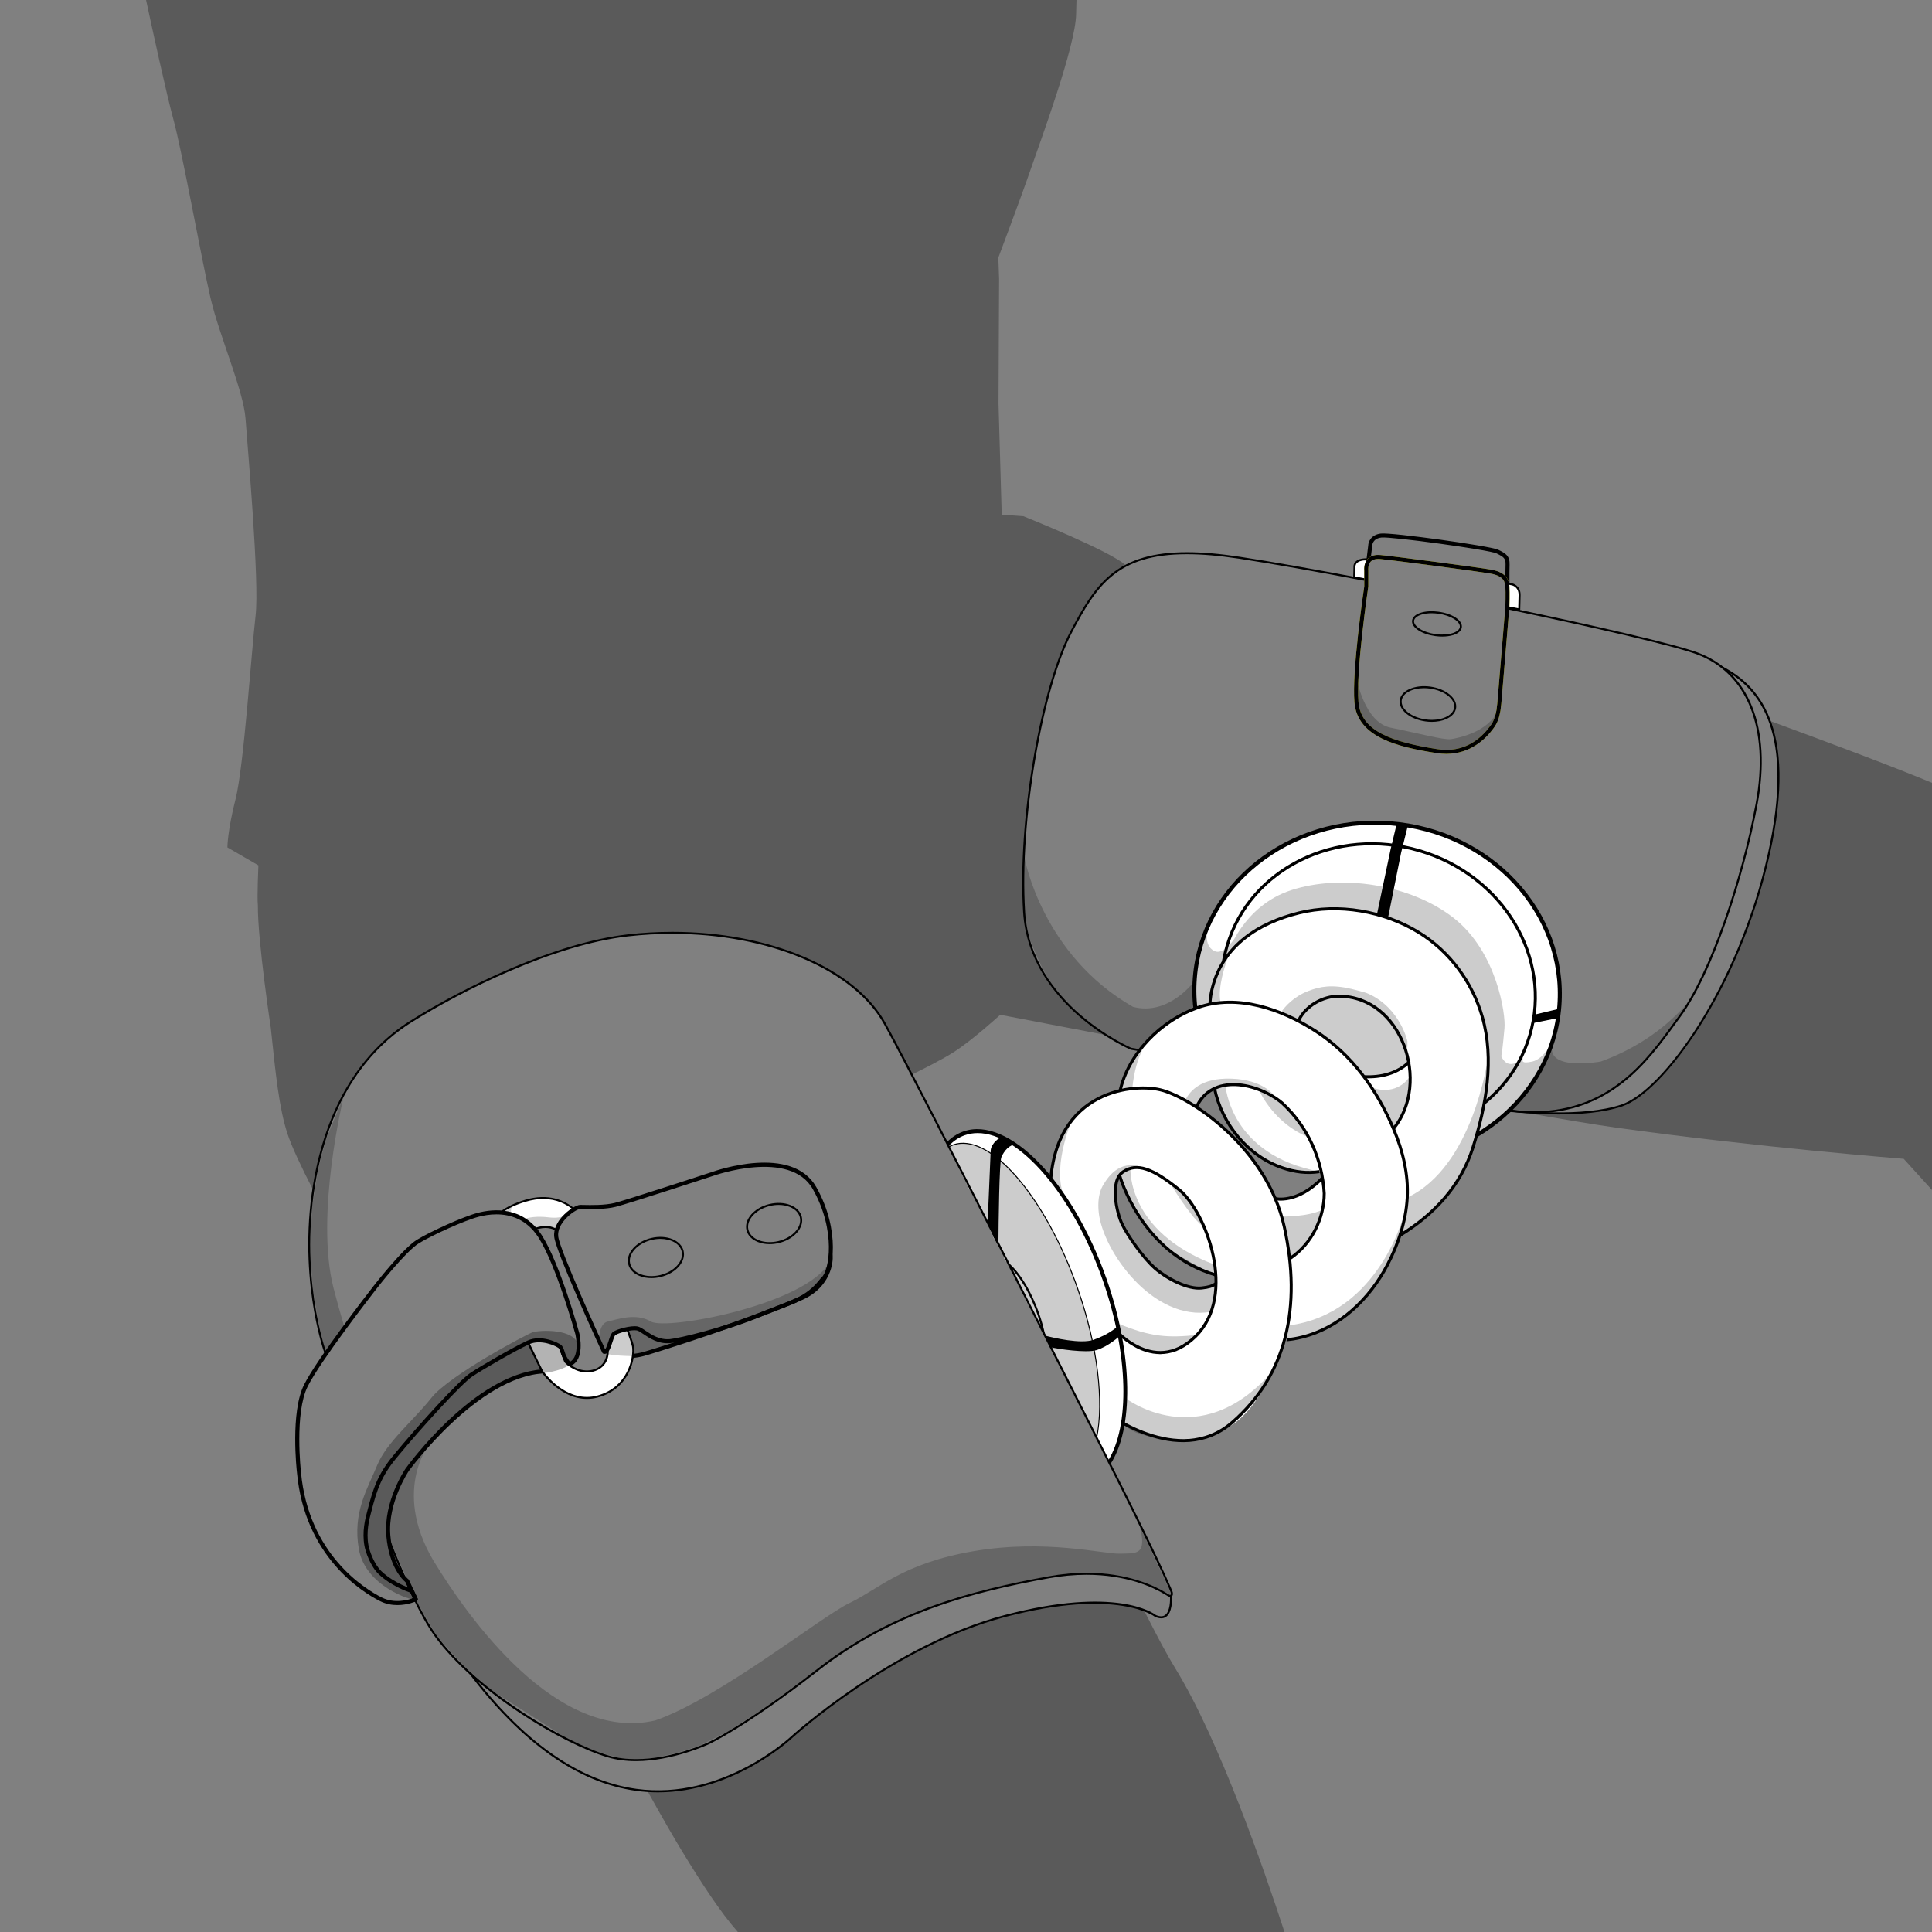 <?xml version="1.0" encoding="utf-8"?>
<!-- Generator: Adobe Illustrator 27.1.1, SVG Export Plug-In . SVG Version: 6.00 Build 0)  -->
<svg version="1.1" xmlns="http://www.w3.org/2000/svg" xmlns:xlink="http://www.w3.org/1999/xlink" x="0px" y="0px"
	 viewBox="0 0 960 960" style="enable-background:new 0 0 960 960;" xml:space="preserve">
<rect x="0" y="0" width="960" height="960" fill="#808080" stroke="none"/>
<style type="text/css">
	.st0{display:none;}
	.st1{display:inline;}
	.st2{fill:#2DE700;}
	.st3{fill:#4050DD;}
	.st4{fill:#5E5E5E;}
	.st5{fill:#00E7DE;}
	.st6{opacity:0.3;}
	.st7{opacity:0.2;}
	.st8{fill-opacity:0.05;}
	.st9{fill:#FFFFFF;}
	.st10{fill:#FFFF3B;}
	.st11{fill-opacity:0.2;}
	.st12{fill:#FFFFFF;stroke:#000000;stroke-width:2;stroke-linejoin:round;stroke-miterlimit:10;}
	.st13{fill:none;stroke:#000000;stroke-width:1.5;stroke-linejoin:round;stroke-miterlimit:10;}
	.st14{display:none;fill-opacity:0.05;}
	.st15{fill:none;stroke:#000000;stroke-width:0;stroke-linecap:round;stroke-linejoin:round;}
	.st16{fill:none;stroke:#000000;stroke-width:1.5;stroke-miterlimit:10;}
	.st17{fill-opacity:0.3;}
</style>
<g id="塗り" class="st0">
	<g id="内張り_00000096748621063316236970000009714394107715212441_" class="st1">
		<path class="st2" d="M753.888,552.195c0,0,32.187,3.798,51.96-2.893c19.773-6.691,57.811-56.259,73.15-125.265
			c15.339-69.006-9.959-87.976-31.278-95.882c-21.32-7.906-244.06-50.357-246.511-49.825c-2.451,0.533-42.24-7.93-57.777,23.017
			s-33.347,76.785-30.695,150.308C515.389,525.179,753.888,552.195,753.888,552.195z"/>
		<path class="st2" d="M574.126,802.947c0,0-18.19-14.779-74.653,0C443.011,817.726,393.368,863.2,393.368,863.2
			s-33.726,32.211-77.305,26.147c-43.579-6.063-76.346-47.077-95.495-76.547c0,0-50.021-100.647-53.053-143.734
			c-3.032-43.087-6.442-89.698,14.779-120.013s68.211-62.905,125.053-73.895s113.684,15.537,128.463,32.968l145.955,283.283
			C581.766,791.409,583.516,807.032,574.126,802.947z"/>
	</g>
	<g id="外張り" class="st1">
		<path class="st3" d="M761.869,552.695c-4.726,0-9.701-0.402-14.786-1.194c-50.053-7.8-78.643-12.055-78.925-12.098
			l-106.175-18.289l-0.054-0.022c-0.503-0.215-50.241-22.012-53.055-67.951c-2.771-45.257,8.213-110.395,23.504-139.396
			c12.752-24.185,22.977-38.868,57.376-38.868c7.617,0,16.124,0.729,26.005,2.229c57.575,8.739,203.223,38.614,227.466,47.52
			c25.545,9.385,36.619,37.36,29.623,74.835c-6.66,35.686-21.933,83.407-38.235,105.57c-0.812,1.106-1.642,2.246-2.49,3.412
			C818.542,527.118,799.94,552.695,761.869,552.695z"/>
		<path class="st3" d="M315.984,874.599c-4.964,0-9.575-0.613-13.704-1.824c-22.499-6.595-66.065-32.634-85.907-60.061
			c-11.586-16.016-25.938-53.601-35.938-82.31c-8.634-24.79-18.224-55.439-19.007-59.188l-0.069,0.024
			c-0.137-0.384-13.583-38.953-4.567-86.66c6.619-35.024,22.945-61.608,47.215-76.878c27.364-17.218,72.024-38.781,107.83-42.895
			c7.365-0.846,14.851-1.274,22.247-1.274c48.193,0,90.62,18.127,105.573,45.107c17.237,31.102,113.481,222.05,114.451,223.976
			c0.209,0.415,20.969,41.672,27.141,56.206c0.327,0.769,0.613,1.465,0.854,2.077c0.047,0.116,0.09,0.235,0.129,0.354
			c0.005,0.015,0.335,1.29-0.315,1.585c-0.151,0.067-0.328,0.104-0.514,0.104c-0.301,0-0.606-0.089-0.883-0.257l-1.408-0.861
			c-6.079-3.67-19.259-9.825-39.224-9.825c-6.063,0-12.364,0.584-18.728,1.735c-37.806,6.841-77.9,17.165-114.98,46.133
			c-36.01,28.134-54.114,36.362-54.293,36.441C351.723,866.388,334.125,874.599,315.984,874.599z"/>
	</g>
	<g id="ベルト" class="st1">
		<g id="ベルト右">
			<path id="ベルト塗_00000070838920209325602200000010485744941410395539_" class="st4" d="M148.568,731.705
				c0,0-3.411-29.558,3.411-43.2c6.375-12.75,31.328-44.897,34.566-49.049c0.053-0.067,14.318-18.404,21.139-22.572
				c6.821-4.168,22.737-11.368,29.937-13.263c7.2-1.895,21.6-3.411,30.695,10.611c9.095,14.021,18.568,48.505,18.568,48.505
				s2.952,12.567-3.869,15.093c0,0-2.361-2.458-3.125-5.028c-0.509-1.712-1.115-3.276-1.721-3.736
				c-1.516-1.15-9.347-4.884-15.663-2.007c-6.316,2.877-22.989,12.477-28.295,16.014c-5.305,3.537-25.299,25.338-38.084,40.863
				c-7.074,8.589-9.687,15.268-12.695,27.347c-0.45,1.807-2.772,9.041-1.326,16.8c0.509,2.731,2.846,9.659,6.758,13.389
				c6.543,6.24,15.789,9.096,15.789,9.096l1.933,4.096c0,0-9.006,4.224-17.343,0C180.905,790.442,152.358,772.758,148.568,731.705z"
				/>
			<path id="ベルト塗" class="st4" d="M300.147,671.705c0,0-22.737-49.263-23.747-57.095
				c-1.011-7.832,9.347-14.905,11.874-14.905s11.368,0.505,17.432-1.01c6.063-1.516,48.505-15.411,48.505-15.411
				s38.653-13.895,50.526,7.074c11.874,20.968,8.337,41.432,4.295,44.968c-1.181,1.033-3.992,6.101-12.133,10.245
				c-4.481,2.281-12.516,4.935-18.058,7.264c-18.858,7.924-41.29,13.15-45.851,13.565c-8.337,0.758-13.389-5.811-16.421-6.316
				c-3.032-0.505-9.6,1.263-11.368,2.526C303.432,663.874,302.674,672.211,300.147,671.705z"/>
			<path class="st4" d="M300.147,671.705c0,0,9.299,4.014,19.705,1.074c6.175-1.745,51.204-15.826,78.446-27.819
				c13.795-6.073,14.858-18.337,14.395-21.065c0,0-4.168-40.358-22.168-40.547c0,0-10.989-2.463-20.842,0
				c-9.853,2.463-61.579,19.066-61.579,19.066s-15.445,2.832-18.758,1.018c-3.312-1.814-11.189,8.107-10.889,13.453
				C278.759,622.229,300.147,671.705,300.147,671.705z"/>
			<path class="st4" d="M202.325,785.527c0,0-7.916-5.696-9.363-22.496c-1.447-16.799,9.363-32.715,9.363-32.715
				s35.169-48.689,69.527-48.976s-6.568-70.285-11.368-71.665c-4.8-1.38-14.4-6.451-29.305,0c-14.905,6.451-28.8,17.062-33.6,23.883
				c-4.8,6.821-45.979,55.294-46.232,65.921c-0.253,10.627-3.032,53.827,19.705,77.069s35.533,18.119,35.533,18.119L202.325,785.527
				z"/>
		</g>
		<g id="ベルト左">
			<path class="st4" d="M679.905,278.941l0.959-7.783c0,0,0-4.421,5.432-5.053c5.432-0.632,54.063,6.189,57.726,7.958
				c3.663,1.768,5.221,2.779,5.074,6.568c-0.147,3.789-0.01,13.262-0.01,13.262l-70.18-9.725L679.905,278.941z"/>
			<path class="st4" d="M678.905,291.368v-7.958c0,0-0.947-7.389,7.01-6.632c7.958,0.758,48.884,6.198,54.947,7.267
				c6.063,1.069,7.958,3.911,8.147,7.322c0.19,3.411,0,9.979,0,9.979l-4.026,48.367c0,0-0.185,1.71-0.401,3.253
				c-0.115,0.816-0.716,3.232-0.829,3.593c-0.094,0.3-0.624,1.775-1.185,2.805c-0.53,0.973-1.179,1.816-1.512,2.265
				c-4.336,5.838-13.001,13.81-27.074,11.59c-21.625-3.411-38.598-8.526-39.964-24.253
				C672.653,333.242,678.905,291.368,678.905,291.368z"/>
		</g>
	</g>
	<g id="留めボタン_00000016070331107980614930000006615807961593009085_" class="st1">
		
			<ellipse transform="matrix(0.137 -0.991 0.991 0.137 265.92 1004.812)" class="st5" cx="709.529" cy="349.819" rx="8.232" ry="13.642"/>
		
			<ellipse transform="matrix(0.137 -0.991 0.991 0.137 309.228 974.89)" class="st5" cx="714.014" cy="310.008" rx="5.612" ry="11.973"/>
		
			<ellipse transform="matrix(0.973 -0.231 0.231 0.973 -130.114 105.38)" class="st5" cx="384.66" cy="607.965" rx="13.642" ry="9.474"/>
		
			<ellipse transform="matrix(0.973 -0.231 0.231 0.973 -135.607 92.258)" class="st5" cx="325.916" cy="624.842" rx="13.642" ry="9.474"/>
	</g>
</g>
<g id="ベース">
	<g id="シルエット">
		<g class="st6">
			<path d="M508.875,453.141c-2.771-45.257,8.213-110.395,23.504-139.396c7.884-14.953,14.809-26.267,27.072-32.731
				c-6.762-6.852-50.923-24.5-50.923-24.5s-0.107-0.101-0.33-0.024l-10.452-0.764l-1.593-55.245l0.29-61.856L496.069,128
				c0,0,11.305-30,16.118-44C517,70,534.435,23,534.717,7c0.04-2.241,0.099-4.6,0.173-7L72.584,0.001
				c3.056,14.213,10.058,46.385,13.516,59.065C90.601,75.566,100.175,129,104.587,148C109,167,121,194.018,122,208.009
				s7,80.791,5,97.891s-5.858,75.1-9.929,91.1C113,413,113,421.077,113,421.077l15.405,8.922c0,0-0.719,15.654-0.26,19.996
				c-0.147,17.271,6.416,60.79,6.416,60.79c0,0.001,0,0.002,0,0.003c2.439,23.213,4.112,39.833,8.276,52.523
				c2.124,6.474,6.789,16.377,12.817,28.117c0.335-2.261,0.703-4.539,1.139-6.847c6.619-35.024,22.945-61.608,47.215-76.878
				c27.364-17.218,72.024-38.781,107.83-42.895c7.365-0.846,14.851-1.274,22.247-1.274c48.193,0,90.62,18.127,105.573,45.107
				c2.721,4.91,7.413,13.807,13.387,25.312c5.642-2.732,15.121-7.476,20.968-11.245C483.643,516.5,497,504.238,497,504.238
				s21.24,4.092,52.706,10.083C534.645,504.661,510.798,484.543,508.875,453.141z"/>
			<path d="M879.218,358.127c5.368,14.328,6.621,35.133-0.22,65.911c-15.339,69.006-53.377,118.573-73.15,125.265
				c-15.228,5.153-37.805,4.085-47.386,3.322c-1.053-0.041-2.118-0.107-3.189-0.185c20.813,3.655,37.685,6.471,47.727,7.871
				c70,9.763,142.948,15.503,142.948,15.503l14.057,15.5l0.99-201.922C938.651,380.085,906.864,368.328,879.218,358.127z"/>
			<path d="M499.474,802.947C443.01,817.726,393.368,863.2,393.368,863.2s-30.86,29.441-71.676,26.703
				c6.901,12.36,12.903,22.889,17.308,30.097c9.83,16.086,18.659,29.776,27.631,40l271.617,0.002
				C628.423,929.832,605.837,864.391,584,829c-3.928-6.367-9.283-16.388-15.602-28.947
				C559.35,796.66,538.612,792.703,499.474,802.947z"/>
		</g>
	</g>
	<g id="左パーツ_00000183958649311725933590000016499388753019939216_">
		<g id="内張り_00000045607443524114253430000004908474588229747103_">
			<path d="M853.989,330.236c0.5,0.51,0.954,1.043,1.394,1.59c0.042,0.029,0.088,0.051,0.129,0.081
				c0.305,0.219,0.61,0.447,0.907,0.684c18.212,9.827,35.355,31.664,22.091,91.338c-14.93,67.167-52.476,118.014-72.821,124.899
				c-19.438,6.576-51.42,2.907-51.741,2.871c-0.001-0.001-0.002-0.001-0.002-0.001c-0.09-0.01-1.533-0.176-4.108-0.503
				c-0.276,0.308-0.557,0.61-0.846,0.9c3.013,0.386,4.719,0.583,4.839,0.596c0.171,0.021,9.212,1.059,20.605,1.059
				c10.201,0,22.289-0.833,31.573-3.975c20.568-6.961,58.472-58.122,73.478-125.63C893.603,360.641,873.522,339.467,853.989,330.236
				z"/>
		</g>
		<g id="外張り_00000096765810498235300490000005962488953324978611_">
			<path d="M843.397,324.156c-11.537-4.238-50.533-13.219-94.455-22.413c0.049,0.343,0.093,0.69,0.138,1.034
				c43.57,9.115,82.284,18.025,93.971,22.318c24.758,9.095,36.379,36.379,29.305,74.274c-7.074,37.895-22.737,84.415-38.147,105.366
				c-13.825,18.794-32.159,47.461-72.341,47.461c-4.609,0-9.499-0.376-14.71-1.188c-50.634-7.891-78.929-12.097-78.929-12.097
				l-106.105-18.278c0,0-49.925-21.358-52.752-67.521c-2.827-46.163,8.794-111.342,23.447-139.131
				c12.077-22.905,22.098-38.601,56.933-38.602c7.429,0,15.983,0.713,25.931,2.223c15.743,2.39,38.411,6.423,63.46,11.194
				c0.003-0.337,0.032-0.672,0.088-1c-24.905-4.747-47.508-8.771-63.398-11.182c-9.906-1.504-18.436-2.235-26.077-2.235v1l-0.001-1
				c-16.477,0.001-28.434,3.475-37.633,10.936c-8.591,6.968-14.225,16.894-20.187,28.2c-7.133,13.529-13.832,36.481-18.379,62.973
				c-4.694,27.351-6.534,54.585-5.181,76.686c1.482,24.193,15.925,41.504,27.78,51.767c12.804,11.084,25.451,16.559,25.577,16.613
				l0.108,0.046l0.116,0.02l106.105,18.278c0.306,0.046,28.894,4.3,78.945,12.1c5.111,0.797,10.112,1.2,14.864,1.2
				c38.326,0,57.013-25.697,70.658-44.46c0.847-1.165,1.675-2.304,2.488-3.409c16.346-22.223,31.653-70.033,38.325-105.775
				C880.385,361.817,869.191,333.631,843.397,324.156z"/>
		</g>
		<g id="影" class="st7">
			<path d="M594.781,480.08c0.023-0.215,0.044-0.407,0.062-0.577C594.824,479.681,594.803,479.872,594.781,480.08z"/>
			<path d="M594.755,480.319c0.009-0.082,0.018-0.161,0.026-0.239C594.772,480.158,594.764,480.235,594.755,480.319z"/>
			<path d="M594.953,478.492C594.966,478.373,594.966,478.373,594.953,478.492L594.953,478.492z"/>
			<path d="M594.843,479.503c0.031-0.29,0.058-0.533,0.078-0.718C594.902,478.957,594.876,479.201,594.843,479.503z"/>
			<path d="M835.982,501.919c1.377-1.936,2.184-3.108,2.184-3.108c-12.647,14.255-27.682,23.172-42.711,28.646
				c-0.638,0.116-27.281,4.899-24.072-8.322c0.703-2.898,1.196-4.87,1.538-6.186c-1.92,3.207-10.028,13.922-31.678,11.66
				c-25.389-2.653-118.232-20.084-118.232-20.084s-31.016,1.248-28.961-17.707c0,0-12.83,18.27-31.069,13.474
				c-45.197-25.807-53.792-73.636-53.792-73.636c-2.099,27.128,2.367,39.601,2.367,39.601c9.809,25.963,16.831,29.715,23.668,36.52
				c0.633,0.63,1.389,1.298,2.239,1.992c-0.067,0.207-0.095,0.325-0.095,0.325s20.479,17.269,29.234,16.308l5.973,1.029l47.877,8.81
				l79.579,13.074l4.634,0.676c13.191,2.249,30.052,4.919,43.068,6.285l9.424,1.375c0,0,22.986,0.933,33.821-5.779
				c1.275-0.79,2.508-1.566,3.699-2.325l1.985-0.517c0,0,12.583-6.755,17.85-13.609c0.001-0.001,0.001-0.002,0.002-0.003
				c1.969-1.777,4.032-3.838,4.98-5.43c2.084-3.502,11.368-14.589,11.368-14.589l8.053-11.558
				C838.916,498.842,837.859,500.028,835.982,501.919z"/>
			<path d="M594.921,478.785c0.015-0.139,0.025-0.23,0.032-0.293C594.946,478.557,594.934,478.662,594.921,478.785z"/>
			<path d="M594.481,482.843c0.077-0.71,0.155-1.427,0.225-2.073C594.644,481.338,594.569,482.026,594.481,482.843z"/>
			<path d="M594.706,480.769c0.017-0.158,0.034-0.31,0.049-0.45C594.739,480.465,594.723,480.614,594.706,480.769z"/>
			<path d="M594.118,486.189c0.031-0.287,0.063-0.579,0.092-0.847C594.174,485.67,594.143,485.956,594.118,486.189z"/>
			<path d="M594.05,486.819c0,0,0.026-0.242,0.068-0.63C594.095,486.403,594.074,486.595,594.05,486.819z"/>
			<path d="M594.21,485.342c0.043-0.398,0.092-0.851,0.145-1.335C594.309,484.426,594.261,484.867,594.21,485.342z"/>
			<path d="M594.355,484.007c0.045-0.416,0.087-0.801,0.126-1.164C594.438,483.239,594.396,483.63,594.355,484.007z"/>
		</g>
		<g id="ベルト_00000171679596321587871120000000778750941623511706_">
			<g id="ベルト_00000051367845115814123220000016392272072303896467_">
				<path d="M744.456,273.163c-3.934-1.899-52.938-8.679-58.276-8.051c-4.938,0.574-6.284,4.123-6.315,5.979l-0.948,7.693
					l-0.993,5.195c-0.051,0.269,0.01,0.548,0.17,0.771c0.159,0.223,0.403,0.37,0.675,0.407l0.641,0.089
					c-0.381-0.998-0.411-1.896-0.198-2.676v-0.298c-0.026-0.688,0.118-1.331,0.431-1.926c0.202-0.62,0.546-1.156,1.034-1.609
					c0.096-0.074,0.193-0.149,0.289-0.223l0.891-7.235c0.005-0.035,0.007-0.079,0.008-0.114c0.006-0.363,0.182-3.56,4.547-4.067
					c4.943-0.575,53.553,6.115,57.177,7.865c3.701,1.787,4.628,2.573,4.509,5.629c-0.074,1.903-0.078,5.164-0.062,7.988
					c0.428,0.429,0.75,0.921,0.936,1.492c0.313,0.596,0.457,1.238,0.431,1.926c0,0.635-0.054,1.293-0.242,1.898
					c-0.006,0.022-0.016,0.041-0.022,0.063c0.042,0.3,0.084,0.6,0.126,0.901c0.177-0.032,0.347-0.097,0.485-0.219
					c0.219-0.193,0.342-0.472,0.338-0.764c-0.002-0.095-0.136-9.489,0.009-13.208C750.269,276.191,748.174,274.958,744.456,273.163z
					"/>
			</g>
			<g id="金具_00000029742281867869073340000017392596304769015424_">
				<path class="st8" d="M678.897,284.771c-0.039-0.226-0.062-0.454-0.073-0.683c-0.002-0.03-0.003-0.06-0.004-0.09
					c-0.016-0.456,0.021-0.912,0.112-1.358c0.005-0.027,0.011-0.053,0.016-0.08c0.049-0.225,0.11-0.447,0.187-0.663v0
					c-0.084-1.492,0.386-2.968,1.439-3.904c-0.455-0.044-0.836-0.072-1.117-0.079c-7.071-0.181-6.417,3.879-6.417,3.879
					l-0.129,5.051l5.67,1.107C678.513,286.976,678.611,285.917,678.897,284.771L678.897,284.771z"/>
				<path class="st8" d="M751.416,290.372c0,0-1.29-0.244-3.524-0.664c2.157,3.075,1.992,8.072,1.479,12.059l5.517,1.077
					c0,0,0.065-2.526,0.181-7.071C755.185,291.227,751.416,290.372,751.416,290.372z"/>
				<path class="st9" d="M751.416,290.372c0,0-1.29-0.244-3.524-0.664c2.157,3.075,1.992,8.072,1.479,12.059l5.517,1.077
					c0,0,0.065-2.526,0.181-7.071C755.185,291.227,751.416,290.372,751.416,290.372z"/>
				<path class="st9" d="M678.897,284.771c-0.039-0.226-0.062-0.454-0.073-0.683c-0.002-0.03-0.003-0.06-0.004-0.09
					c-0.016-0.456,0.021-0.912,0.112-1.358c0.005-0.027,0.011-0.053,0.016-0.08c0.049-0.225,0.11-0.447,0.187-0.663v0
					c-0.084-1.492,0.386-2.968,1.439-3.904c-0.455-0.044-0.836-0.072-1.117-0.079c-7.071-0.181-6.417,3.879-6.417,3.879
					l-0.129,5.051l5.67,1.107C678.513,286.976,678.611,285.917,678.897,284.771L678.897,284.771z"/>
				<path d="M678.549,287.435l-5.128-1.001l0.114-4.717c-0.006-0.039-0.132-0.981,0.631-1.841c0.907-1.021,2.732-1.525,5.279-1.462
					c0.185,0.005,0.419,0.02,0.683,0.041c0.289-0.359,0.646-0.661,1.059-0.901c-0.733-0.081-1.318-0.13-1.716-0.14
					c-2.907-0.073-4.951,0.538-6.071,1.819c-1.052,1.205-0.866,2.547-0.858,2.548l-0.13,5.05c-0.006,0.244,0.165,0.457,0.404,0.504
					l5.81,1.134C678.581,288.135,678.553,287.791,678.549,287.435z"/>
				<path d="M751.509,289.881c-0.359-0.068-1.819-0.344-4.08-0.769c0.317,0.358,0.592,0.752,0.833,1.174
					c1.867,0.35,2.964,0.558,3.044,0.573c0.138,0.031,3.368,0.812,3.263,4.901l-0.165,6.479l-4.972-0.97
					c-0.04,0.339-0.083,0.67-0.127,0.995l5.488,1.071c0.032,0.006,0.063,0.009,0.096,0.009c0.113,0,0.224-0.038,0.312-0.11
					c0.115-0.092,0.184-0.229,0.188-0.377l0.181-7.071C755.694,290.888,751.568,289.894,751.509,289.881z"/>
			</g>
			<g id="ベルト_00000077285830233061588740000001158090633548311177_">
				<g>
					<path class="st10" d="M718.668,374.598c-1.54,0-3.152-0.123-4.842-0.39c-18.943-2.987-39.282-7.641-40.804-25.152
						c-1.346-15.485,4.502-55.2,4.883-57.762v-7.828c-0.055-0.532-0.281-3.714,1.794-5.857c1.426-1.475,3.555-2.092,6.312-1.824
						c7.558,0.72,48.699,6.161,55.026,7.278c5.785,1.02,8.721,3.719,8.972,8.25c0.19,3.414,0.01,9.794,0.002,10.064l-4.03,48.421
						c-0.002,0.024-0.188,1.75-0.407,3.309c-0.124,0.883-0.735,3.34-0.865,3.753c-0.082,0.263-0.632,1.831-1.262,2.985
						c-0.516,0.945-1.124,1.762-1.488,2.249l-0.098,0.133C738.248,367.089,730.716,374.597,718.668,374.598z M684.813,277.725
						c-1.617,0-2.849,0.425-3.669,1.267c-1.555,1.596-1.25,4.269-1.247,4.295c0.005,0.04,0.008,0.084,0.008,0.124v7.958
						c0,0.05-0.004,0.099-0.011,0.147c-0.062,0.418-6.22,41.938-4.88,57.366c1.256,14.458,16.549,19.791,39.124,23.352
						c13.16,2.074,21.469-4.944,26.115-11.199l0.102-0.136c0.332-0.445,0.888-1.19,1.335-2.011c0.509-0.934,1.013-2.318,1.109-2.628
						c0.11-0.35,0.689-2.69,0.793-3.431c0.214-1.527,0.396-3.217,0.397-3.222l4.024-48.343c-0.002-0.011,0.183-6.512-0.002-9.841
						c-0.134-2.398-1.086-5.292-7.323-6.393c-6.308-1.113-47.33-6.539-54.868-7.257
						C685.471,277.741,685.135,277.725,684.813,277.725z"/>
				</g>
				<g>
					<path d="M718.668,374.598c-1.54,0-3.152-0.123-4.842-0.39c-18.943-2.987-39.282-7.641-40.804-25.152
						c-1.346-15.485,4.502-55.2,4.883-57.762v-7.828c-0.055-0.532-0.281-3.714,1.794-5.857c1.426-1.475,3.555-2.092,6.312-1.824
						c7.558,0.72,48.699,6.161,55.026,7.278c5.785,1.02,8.721,3.719,8.972,8.25c0.19,3.414,0.01,9.794,0.002,10.064l-4.03,48.421
						c-0.002,0.024-0.188,1.75-0.407,3.309c-0.124,0.883-0.735,3.34-0.865,3.753c-0.082,0.263-0.632,1.831-1.262,2.985
						c-0.516,0.945-1.124,1.762-1.488,2.249l-0.098,0.133C738.248,367.089,730.716,374.597,718.668,374.598z M684.813,277.725
						c-1.617,0-2.849,0.425-3.669,1.267c-1.555,1.596-1.25,4.269-1.247,4.295c0.005,0.04,0.008,0.084,0.008,0.124v7.958
						c0,0.05-0.004,0.099-0.011,0.147c-0.062,0.418-6.22,41.938-4.88,57.366c1.256,14.458,16.549,19.791,39.124,23.352
						c13.16,2.074,21.469-4.944,26.115-11.199l0.102-0.136c0.332-0.445,0.888-1.19,1.335-2.011c0.509-0.934,1.013-2.318,1.109-2.628
						c0.11-0.35,0.689-2.69,0.793-3.431c0.214-1.527,0.396-3.217,0.397-3.222l4.024-48.343c-0.002-0.011,0.183-6.512-0.002-9.841
						c-0.134-2.398-1.086-5.292-7.323-6.393c-6.308-1.113-47.33-6.539-54.868-7.257
						C685.471,277.741,685.135,277.725,684.813,277.725z"/>
				</g>
			</g>
			<path id="影_00000130648608124946190650000010514221172090353291_" class="st11" d="M674.042,336.842
				c0,0,3.789,22.105,17.053,24.758c13.263,2.653,26.4,6.189,29.811,5.684s18.821-3.411,23.495-14.526
				c0,0-1.39,17.561-23.242,20.843l-15.411-1.643l-14.653-4.547l-8.589-3.789l-5.179-5.305
				C677.326,358.316,672.779,350.484,674.042,336.842z"/>
		</g>
	</g>
	<g id="コイル">
		
			<ellipse id="奥パーツ-2" transform="matrix(0.075 -0.997 0.997 0.075 141.298 1138.592)" class="st12" cx="684.684" cy="493.095" rx="84.126" ry="90.853"/>
		
			<ellipse id="奥パーツ-1" transform="matrix(0.283 -0.959 0.959 0.283 18.799 1009.968)" class="st13" cx="685.208" cy="492.405" rx="72.43" ry="78.429"/>
		<path id="カラー_00000036961640475097924480000008310712360015818647_" class="st9" d="M729,487c-1-1-2-2-3-3
			c-17-29-55-38-85-29c-3,1-6,2-9,3c-16,7-31,22-31,41c-21,6-38,22-45,43c-8,3-16,5-22,13c-7,9-12,20-12,31c0,1,2,2,3,3
			c14,20,24,39,29,63c0,2,0,3,0,5c4,14,6,28,4.935,42.122l-0.686,7.962C575,719,598,719,615,706c13-11,17-26,24-40c29-3,48-27,57-53
			c16-10,30-23,36-42C741,543,745,513,729,487z M604.13,637.623c0,0-3.309,2.264-6.545,2.325c-3.236,0.061-13.606-0.58-23.585-9.674
			s-17.508-21.667-18.985-30.034c-1.478-8.366-0.972-15.066,1.301-16.263c0,0,9.026,25.159,21.305,34.334
			s26.509,15.217,26.509,15.217V637.623z M633.665,595.575c0,0-10.419-21.317-17.926-27.414l-4.602-5.34
			c0,0-15.374-11.895-16.684-12.734c0,0,5.45-9.46,8.983-9.479c0,0,1.679,14.681,13.469,26.531s27.818,17.82,38.878,15.025
			l0.908,4.253C656.691,586.416,644.572,597.634,633.665,595.575z M677.441,535.059c0,0-6.984-8.783-12.436-14.379
			c-5.452-5.596-20.078-13.321-20.078-13.321c5.054-9.105,14.841-15.337,32.744-9.59c17.903,5.747,21.672,29.685,21.672,29.685
			C694.961,535.979,677.441,535.059,677.441,535.059z"/>
		<path id="カラー_x2F_色重ね" class="st14" d="M729,487c-1-1-2-2-3-3c-17-29-55-38-85-29c-3,1-6,2-9,3c-16,7-31,22-31,41
			c-21,6-38,22-45,43c-8,3-16,5-22,13c-7,9-12,20-12,31c0,1,2,2,3,3c14,20,24,39,29,63c0,2,0,3,0,5c4,14,6,28,4.935,42.122
			l-0.686,7.962C575,719,598,719,615,706c13-11,17-26,24-40c29-3,48-27,57-53c16-10,30-23,36-42C741,543,745,513,729,487z
			 M604.13,637.623c0,0-3.309,2.264-6.545,2.325c-3.236,0.061-13.606-0.58-23.585-9.674s-17.508-21.667-18.985-30.034
			c-1.478-8.366-0.972-15.066,1.301-16.263c0,0,9.026,25.159,21.305,34.334s26.509,15.217,26.509,15.217V637.623z M633.665,595.575
			c0,0-10.419-21.317-17.926-27.414l-4.602-5.34c0,0-15.374-11.895-16.684-12.734c0,0,5.45-9.46,8.983-9.479
			c0,0,1.679,14.681,13.469,26.531s27.818,17.82,38.878,15.025l0.908,4.253C656.691,586.416,644.572,597.634,633.665,595.575z
			 M677.441,535.059c0,0-6.984-8.783-12.436-14.379c-5.452-5.596-20.078-13.321-20.078-13.321
			c5.054-9.105,14.841-15.337,32.744-9.59c17.903,5.747,21.672,29.685,21.672,29.685
			C694.961,535.979,677.441,535.059,677.441,535.059z"/>
		<g class="st7">
			<path d="M601.807,651.807c0,0,2.452-9.41,2.426-12.944s-1.252,0.149-6.647,1.085s-19.599-5.127-31.444-18.137
				c-10.891-11.962-14.324-25.772-9.508-36.739c2.343,14.065,15.067,27.295,22.904,34.976c8.296,8.131,24.593,13.48,24.593,13.48
				l-1.077-5.303c-42.995-16.496-41.357-47.267-41.341-47.559c1.505-0.493,3.304-0.718,5.467-0.52c0,0-10.164-5.535-18.338,7.596
				c-0.576,0.8-1.099,1.722-1.549,2.771c-0.01,0.02-0.021,0.038-0.031,0.058l0.002,0.011c-1.214,2.872-1.851,6.721-1.306,11.902
				C547.979,621.684,573.024,656.919,601.807,651.807z"/>
			<path d="M559.166,694.673l-0.918,12.412c3.954,7.59,27.878,10.094,42.96,6.28c15.082-3.814,31.073-32.025,31.073-32.025
				C596.08,723.311,559.166,694.673,559.166,694.673z"/>
			<path d="M594.689,549.688c0,0,2.816-6.363,8.76-9.036l3.41,11.543l7.689,12.876l14.969,12.623l10.338,3.55l9.689,1.593
				l6.239-0.673c-44.578-8.179-46.828-42.648-46.837-42.775c6.24-0.619,14.748,0.127,23.851,4.651c0,0-5.239-7.493-20.776-8.061
				s-20.674,6.392-22.748,10.017l5.064,3.507L594.689,549.688z"/>
			<path d="M699.342,517.411c0,0-3.511-16.295-19.111-23.495c-1.504-0.694-3.021-1.078-4.447-1.443
				c-0.416-0.106-3.228-0.857-4.173-1.078c-9.893-2.31-15.64-1.242-21.506,1.01c-7.39,2.837-11.747,7.953-13.263,10.227l8.092,4.711
				l-0.007,0.015l9.536,5.695l21.065,19.643l1.914,2.363l7.243-0.311l8.912-2.53l5.914-3.377l-0.657-5.797
				C699.088,522.425,699.456,520.882,699.342,517.411z"/>
			<path d="M576.717,673.072c0.766-0.493,1.637-0.864,2.568-1.081c0.704-0.164,1.41-0.226,2.112-0.247
				c0.889-0.419,1.955-0.554,3.17-0.229c1.436-1.748,3.232-3.166,5.373-4.411c1.06-0.617,2.233-1.169,3.384-1.765
				c0.54-0.702,1.099-1.384,1.711-2.014c-14.765,1.535-23.265,1.1-39.899-5.849l1.31,6.315l5.995,3.862
				C562.441,667.652,564.228,671.977,576.717,673.072z"/>
			<path d="M761.453,527.453c-6,1.326-4.882-0.476-4.674-2.084c0,0-6.808,7.798-10.794-0.459l-0.001,0
				c0.926-5.784,1.251-10.976,1.573-13.879c0.758-6.821-3.789-38.147-25.263-54.92s-55.832-21.88-80.686-13.796
				c-12.001,3.903-19.92,11.751-24.911,18.826v-0.004c0,0-0.006,0.012-0.009,0.017c-1.373,1.947-2.526,3.833-3.477,5.564
				c-2.665,3.642-6.433,7.449-9.753,5.855c-5.909-2.838-3.186-11.436-3.186-11.436c-8.526,14.779-6.224,39.921-6.224,39.921
				l7.159-2.026l0.034-0.261c-0.025,0.328-0.034,0.513-0.034,0.513l5.255-1.284c-1.519-7.308,2.333-18.64,3.922-22.85l5.918-7.047
				c5.449-4.576,11.636-8.273,12.897-9.114c1.895-1.263,18.568-5.81,23.368-6.821c4.8-1.01,18.442-0.505,19.567-0.513
				c1.125-0.008,10.37,2.408,14.791,3.165c4.421,0.758,14.147,6.821,18.568,8.716c4.421,1.895,17.053,16.042,19.705,17.811
				s8.842,14.842,12.821,29.432c1.512,5.545,1.792,12.165,1.558,18.244l-0.276,0.177c-0.016-1.002-0.028-2.003-0.082-3.011
				c0,0-7.165,53.592-39.962,68.859l-0.519,5.406l-0.65,2.361c-0.002-0.279,0.006-0.564-0.005-0.837
				c0,0-12.106,50.989-58.136,56.693c-0.319,2.659-0.97,5.22-1.788,7.745c5.631-0.382,4.417,0.071,17.411-4.909
				c18.386-7.047,36.275-30.599,41.198-49.246l2.571-1.418c0,0,20.361-12.822,26.497-26.867c2.856-6.538,6.203-14.624,8.855-23.666
				l-0.298,1.35l-0.802,2.877c0,0,31.162-17.611,38.447-48.095C772.041,516.442,767.453,526.126,761.453,527.453z"/>
			<path d="M641.609,624.896l5.985-5.233l5.484-7.7l4.046-10.896c-7.192,3.699-20.281,3.416-20.281,3.416l1.81,7.48L641.609,624.896
				z"/>
			<path d="M598.409,609.892l-7.224-13.006l-4.174-4.633l-5.884-4.796C581.127,587.457,591.996,605.741,598.409,609.892z"/>
			<path d="M625.572,541.412l0.597,1.405c0,0,7.331,15.724,24.066,22.254l-7.549-11.127l-6.833-7.112L625.572,541.412z"/>
			<path d="M682.423,540.608l10.129,20.578l4.122-6.946l3.357-9.924l0.389-9.228C693.326,544.996,682.423,540.608,682.423,540.608z"
				/>
			<path d="M522.009,585.304l7.948,11.52c-8.542-14.058,2.588-40.111,2.588-40.111C523.812,564.875,522.009,585.304,522.009,585.304
				z"/>
			<path d="M529.957,596.824c0.389,0.64,0.803,1.264,1.277,1.851L529.957,596.824z"/>
			<path d="M571.762,515.908c-11.796,9.61-14.542,25.866-14.542,25.866l5.404-0.877C564.389,522.874,570.923,516.64,571.762,515.908
				z"/>
			<path class="st15" d="M571.762,515.908c0.031-0.025,0.059-0.051,0.09-0.076"/>
		</g>
		<g id="ハイライト">
			<path class="st9" d="M649.58,509.784l-15.517-7.594l-7.919-2.238L612.779,498l-9.268,0.568l-9.301,2.105l-2.273,1.516
				c0,0-3.263,3.577,3.295,4.568s19.189-5.831,44.958,6.043c25.768,11.874,46.989,35.384,51.233,46.09
				c0,0-8.058-19.541-18.393-29.733C662.694,518.965,649.58,509.784,649.58,509.784z"/>
			<path class="st9" d="M614.966,567.329l-8.923-8.439l-12.277-9.781l-11.872-5.802l-8.337-2.575h-9.067c0,0-6.281,2.638-2.112,5.48
				c4.168,2.842,28.211-6.016,71.8,50.613l-8.608-16.181L614.966,567.329z"/>
			<path class="st9" d="M642.337,461.389c9.221-0.758,16.406-6.695,35.614-1.642c19.207,5.053,34.193,9.811,47.353,23.095
				l-10.816-12.991l-15.145-9.438l-12.416-5.592l-13.897-2.626l-11.067-0.651l-15.653,1.875l-9.171,2.693l-2.024,0.748
				C635.114,456.86,633.116,462.147,642.337,461.389z"/>
		</g>
		<g id="線">
			<path class="st13" d="M695.626,613.846c17.002-10.385,30.336-24.706,36.35-43.915c6.467-20.655,10.662-43.354,4.58-64.623
				c-4.948-17.302-16.281-32.624-31.653-42.036c-17.31-10.599-39.789-14.546-59.499-9.635c-20.035,4.992-37.59,16.09-42.982,37.189
				c-0.686,2.686-1.118,5.434-1.213,8.207"/>
			<path class="st13" d="M692.619,560.607c18.286-22.692,4.15-65.496-27.368-65.615c-7.861-0.03-16.442,4.732-19.921,12.004"/>
			<path class="st13" d="M603.46,540.73c3.771,17.856,16.502,33.75,34.015,39.64c5.831,1.961,11.99,2.784,18.099,1.808"/>
			<path class="st13" d="M677.951,535.005c8.119,0.421,16.604-1.629,22.47-7.552"/>
			<path class="st13" d="M556.445,542.525c4.063-19.053,20.593-35.479,38.682-41.865c19.792-6.987,41.731,0.803,58.56,11.646
				c18.093,11.657,30.559,29.218,38.865,48.88c4.502,10.655,7.317,22.237,6.707,33.863c-0.614,11.705-4.472,23.142-9.861,33.479
				c-8.761,16.804-23.666,31.251-42.435,35.89c-2.535,0.627-5.116,1.065-7.716,1.314"/>
			<path class="st13" d="M594.337,550.451C602,533,625,538,637,548c13,12,20,28,21,45c0,12-6,25-16.947,32.279"/>
			<path class="st16" d="M633.665,595.575c0,0,10.708,2.865,23.458-10.271"/>
			<path id="_x30_2-3" class="st13" d="M556.316,583.977c0,0,10.643,38.915,47.917,49.581"/>
			<path id="_x30_1-2" class="st13" d="M552.021,658.568c0,0,20.716,26.274,41.937,5.558c21.221-20.716,5.053-62.4-8.084-73.011
				s-20.968-13.432-27.789-8.863s-3.284,20.232-0.505,26.042c2.779,5.811,10.611,16.926,16.421,21.979s16.115,10.5,23.147,9.726
				c7.033-0.774,7.083-2.652,7.083-2.652"/>
			<path id="_x30_1-1" class="st13" d="M548.358,701.01c0,0,37.137,29.179,64.042,5.684c26.905-23.495,34.484-57.24,25.768-97.02
				c-8.716-39.78-46.989-64.791-61.768-68.201c-14.779-3.411-55.326,1.137-54.568,53.053"/>
		</g>
		<g id="手前パーツ-3">
			<path class="st9" d="M548.931,635.93c-16.729-47.84-48.001-80.428-69.848-72.789c-3.178,1.111-5.974,3.024-8.393,5.609
				c0.002,0.004,0.004,0.007,0.006,0.01c0.059,0.12,0.116,0.24,0.175,0.359c0.17,0.234,0.329,0.483,0.456,0.777
				c0.132,0.306,0.251,0.616,0.374,0.925c0.426,0.874,0.856,1.748,1.278,2.621c0.712,0.566,1.298,1.361,1.631,2.449
				c0.452,1.474,1.019,2.871,1.623,4.238c1.036,2.102,2.085,4.199,3.188,6.282c0.704,1.33,1.345,2.687,1.938,4.064
				c0.798,0.672,1.297,1.601,1.535,2.604c0.109,0.176,0.212,0.362,0.307,0.564c2.369,5.041,5.362,9.791,7.738,14.844
				c1.073,2.282,2,4.628,2.927,6.973c1.06,0.539,1.9,1.552,2.219,3.125c0.038,0.186,0.089,0.369,0.132,0.554
				c0.187,0.266,0.356,0.566,0.501,0.904c0.111,0.257,0.213,0.519,0.318,0.779c0.671,0.583,1.191,1.343,1.449,2.311
				c0.191,0.715,0.365,1.461,0.545,2.213c0.24,0.433,0.48,0.867,0.71,1.303c2.031,1.841,2.84,4.154,3.526,6.719
				c0.947,1.544,1.86,3.075,2.651,4.604c0.965,1.864,1.831,3.758,2.619,5.677c0.74,1.107,1.257,2.237,1.661,3.401
				c0.193,0.235,0.376,0.492,0.542,0.783c1.002,1.764,1.729,3.747,2.893,5.406c0.95,1.354,1.89,2.64,2.476,4.142
				c1.187,2.783,3.131,5.256,4.43,7.999c1.372,2.898,2.535,5.892,3.859,8.811c0.783,1.727,1.542,3.469,2.296,5.213
				c2.046,2.618,3.441,5.418,4.762,8.471c0.272,0.628,0.496,1.323,0.724,2.028c0.06,0.143,0.12,0.287,0.178,0.432
				c0.086,0.213,0.18,0.424,0.261,0.64c0.496,1.217,1.034,2.419,1.971,3.341c1.16,1.141,1.616,2.384,1.574,3.552
				c0.143,0.276,0.301,0.544,0.439,0.823c1.41,2.85,2.905,5.66,4.31,8.51c0.468,0.95,0.833,1.962,1.216,2.964
				c0.86,1.086,1.485,2.314,1.913,3.643c0.229,0.296,0.428,0.614,0.583,0.956c0.098,0.143,0.185,0.289,0.267,0.437l0.435,0.336
				c0.014,0.014,0.027,0.029,0.04,0.045c0.261,0.337,0.521,0.675,0.782,1.012c0.013,0.019,0.025,0.038,0.036,0.058
				c0.1,0.197,0.186,0.4,0.258,0.609c0.089,0.207,0.176,0.414,0.262,0.622c0.006,0.017,0.011,0.034,0.016,0.052
				c0.052,0.219,0.1,0.726,0.099,0.722c0.008,0.06,0.019,0.132,0.03,0.2c1.61,2.549,2.977,5.367,4.069,8.267
				C562.322,709.981,562.198,673.867,548.931,635.93z"/>
			<path d="M549.876,635.6c-16.886-48.284-48.796-81.206-71.122-73.402c-3.13,1.094-5.924,2.946-8.378,5.452
				c0.322,0.422,0.571,0.886,0.698,1.421c0.047,0.204,0.076,0.41,0.109,0.617c2.388-2.619,5.136-4.519,8.231-5.602
				c2.053-0.719,4.191-1.065,6.399-1.065c20.689,0,47.246,30.553,62.174,73.239c12.957,37.052,13.343,72.376,2.644,89.498
				c0.003,0.005,0.008,0.008,0.01,0.012c0.442,0.483,0.74,1.05,0.895,1.7c0.034,0.082,0.063,0.165,0.096,0.247
				C563.23,710.231,563.219,673.758,549.876,635.6z"/>
		</g>
		<path class="st7" d="M535.483,640.309c-16.013-45.793-43.716-77.767-61.875-71.417c-0.911,0.319-1.768,0.756-2.594,1.256
			c0.356,0.37,0.678,0.826,0.946,1.392c0.224,0.56,0.477,1.108,0.758,1.642c0.017,0.035,0.027,0.069,0.043,0.103
			c2.268,3.196,4.086,6.696,5.775,10.243c0.892,1.873,1.818,3.81,2.624,5.789c0.325,0.295,0.634,0.63,0.905,1.044
			c2.93,4.468,4.902,9.43,7.089,14.289c0.366,0.813,0.689,1.648,0.995,2.491c0.34,0.324,0.623,0.709,0.821,1.157
			c0.042,0.096,0.085,0.192,0.128,0.289c0.009,0.01,0.021,0.017,0.03,0.026c0.327,0.315,0.614,0.671,0.853,1.074
			c0.044,0.104,0.088,0.208,0.131,0.312c0.812,0.631,1.443,1.486,1.699,2.525c0.27,1.095,0.577,2.167,0.859,3.24
			c0.181,0.559,0.364,1.119,0.53,1.686c0.015,0.052,0.017,0.1,0.03,0.151c0.427,0.394,0.807,0.903,1.109,1.56
			c3.388,7.375,7.062,14.767,10.822,21.97c2.426,4.649,6.211,9.661,8.269,14.789c0.392,0.44,0.741,0.948,0.992,1.572
			c2.507,6.233,5.938,12.197,8.826,18.267c1.627,3.421,3.407,6.51,4.733,9.876c2.471,3.886,4.379,8.192,6.51,12.237
			c2.894,5.493,5.546,10.789,7.52,16.463c0.242,0.352,0.47,0.712,0.706,1.079c0.008,0.012,0.012,0.025,0.02,0.037
			C548.703,697.524,545.743,669.649,535.483,640.309z"/>
		<g id="手前パーツ-2">
			<path d="M478.476,568.332c7.827,0,17.108,5.823,26.686,16.878c11.667,13.466,22.352,33.062,30.086,55.182
				c10.016,28.643,13.074,55.946,9.503,73.852c0.121,0.19,0.234,0.389,0.331,0.605c3.767-18.03,0.77-45.651-9.361-74.623
				c-7.756-22.177-18.474-41.831-30.181-55.343c-11.758-13.572-23.127-19.333-32.015-16.228c-0.768,0.269-1.493,0.63-2.2,1.03
				c0.079,0.146,0.15,0.297,0.214,0.451c0.692-0.391,1.401-0.745,2.152-1.008C475.213,568.595,476.811,568.332,478.476,568.332z"/>
		</g>
		<g id="手前パーツ-1_00000090996898031554850740000005302416348918617776_">
			<path d="M517.819,661.177c0.345,0.3,0.652,0.638,0.878,1.057c0.253,0.332,0.451,0.693,0.63,1.064
				c-0.706-3.372-1.655-6.888-2.919-10.503c-4.106-11.741-10.008-21.036-15.692-25.606c0.162,0.259,0.309,0.527,0.423,0.813
				c0.193,0.409,0.324,0.833,0.426,1.26c5.054,4.814,10.248,13.421,13.9,23.863C516.422,655.865,517.194,658.557,517.819,661.177z"
				/>
		</g>
		<path d="M498.074,565.118c-1.095-0.501-5.611,3.071-5.8,6.482c-0.152,2.741-1.16,27.113-1.55,36.588
			c0.242,0.38,0.425,0.794,0.539,1.231c0.202,0.234,0.383,0.488,0.529,0.773c0.543,1.063,1,2.174,1.41,3.294
			c0.151,0.414,0.291,0.832,0.44,1.247c0.8,1.371,1.599,2.743,2.454,4.074c0.093-11.84,0.428-41.23,1.484-43.797
			c1.326-3.221,4.296-6.523,6.979-6.104C504.558,568.907,499.169,565.619,498.074,565.118z"/>
		<path d="M555.473,659.007c-1.032,0.818-4.652,4.109-12.042,6.725c-6.347,2.247-20.092-1.018-23.845-1.984
			c0.878,1.793,1.439,3.692,2.023,5.591c0.003,0.007,0.006,0.014,0.009,0.021c4.21,0.942,17.925,3.039,23.139,1.525
			c5.874-1.705,11.688-7.094,11.688-7.094L555.473,659.007z"/>
		<path d="M693.874,409.979l-2.905,12.126l-6.779,32.306l5.506,1.7l6.51-32.368c0,0,3.232-12.933,3.305-13.291
			C699.51,410.453,694.3,409.316,693.874,409.979z"/>
		<polygon points="775.537,501.053 761.932,504.3 761.453,508.415 774.629,505.755 		"/>
	</g>
	<g id="右パーツ_00000077291466249574513230000004032440120822029726_">
		<g id="内張り">
			<path d="M582.376,792.993c-0.124-0.079-0.236-0.175-0.351-0.267c-0.002,0-0.003,0-0.004,0c-0.231,0-0.452-0.016-0.667-0.041
				c0.122,2.453,0.097,7.961-2.43,9.827c-1.107,0.816-2.634,0.818-4.539,0.003c-1.351-1.056-19.963-14.468-75.038-0.051
				c-55.936,14.641-105.819,59.912-106.324,60.375c-0.335,0.32-34.067,31.965-76.89,26.014
				c-28.572-3.976-56.241-23.539-82.427-58.163c-0.038-0.012-0.073-0.029-0.11-0.042c-0.394,0.027-0.799,0.013-1.202-0.046
				c26.519,35.286,54.578,55.203,83.601,59.241c3.729,0.519,7.388,0.756,10.963,0.756c37.968,0,66.446-26.74,66.749-27.029
				c0.495-0.454,50.202-45.561,105.895-60.139c55.471-14.519,74.03-0.241,74.211-0.095c0.035,0.028,0.074,0.052,0.115,0.07
				c2.283,0.991,4.165,0.962,5.591-0.091C582.315,801.25,582.484,795.765,582.376,792.993z"/>
		</g>
		<path d="M582.708,791.098c-0.041-0.125-0.088-0.253-0.138-0.381c-0.243-0.617-0.531-1.316-0.859-2.089
			c-6.179-14.549-26.946-55.82-27.155-56.236c-0.97-1.926-97.219-192.883-114.461-223.993c-7.48-13.496-21.616-24.938-40.88-33.087
			c-18.989-8.033-41.511-12.279-65.131-12.279c-7.416,0-14.92,0.43-22.304,1.278c-35.888,4.122-80.63,25.723-108.04,42.968
			c-24.39,15.345-40.794,42.043-47.439,77.208c-9.04,47.839,4.451,86.536,4.588,86.921l0.014-0.005
			c0.058,0.272,0.165,0.673,0.332,1.254c0.238-0.298,0.519-0.548,0.819-0.772c-0.152-0.528-0.232-0.815-0.225-0.815
			c0,0,0.001,0.001,0.002,0.003c0,0-13.642-38.274-4.547-86.4c9.095-48.126,33.828-68.267,46.989-76.547
			c25.403-15.982,70.677-38.577,107.621-42.821c7.462-0.857,14.889-1.272,22.19-1.272c47.574,0,90.024,17.583,105.136,44.851
			c17.432,31.453,114.442,223.958,114.442,223.958s20.889,41.489,27.127,56.177c0.324,0.764,0.609,1.456,0.849,2.065
			c0.043,0.11,0.083,0.22,0.119,0.328c0.071,0.214,0.107,0.902-0.047,0.971c-0.085,0.038-0.19,0.059-0.306,0.059
			c-0.192,0-0.413-0.057-0.625-0.185c-0.465-0.283-0.996-0.612-1.409-0.862c-5.681-3.429-19.101-9.896-39.481-9.897
			c-5.729,0-12.004,0.51-18.816,1.743c-39.789,7.2-78.821,17.81-115.2,46.232c-36.379,28.421-54.19,36.379-54.19,36.379
			s-17.462,8.246-35.7,8.246c-4.56,0-9.167-0.515-13.563-1.804c-21.979-6.442-65.829-32.486-85.642-59.874
			c-7.287-10.073-15.683-28.63-23.685-49.059c0.197,1.215,0.393,2.43,0.591,3.645c0.039,0.242,0.058,0.476,0.067,0.707
			c7.378,18.461,15.286,35.712,22.217,45.293c19.904,27.513,63.603,53.632,86.171,60.247c4.175,1.224,8.833,1.844,13.845,1.844
			c18.251,0,35.95-8.258,36.127-8.342c0.16-0.071,18.32-8.325,54.378-36.495c36.995-28.902,77.02-39.206,114.762-46.036
			c6.335-1.146,12.606-1.727,18.638-1.727c19.845,0.001,32.931,6.111,38.965,9.753c0.217,0.131,0.466,0.284,0.722,0.441l0.685,0.419
			c0.356,0.216,0.751,0.33,1.144,0.33c0.259,0,0.501-0.05,0.718-0.148C583.197,792.81,582.714,791.115,582.708,791.098z"/>
		<path class="st11" d="M581.64,791.084l-15.345-32.793c3.916,14.838-1.895,13.457-9.85,13.709
			c-7.955,0.253-36.887-7.326-72.509-1.263c-35.621,6.063-47.368,18.947-61.768,25.768c-13.875,6.573-64.69,47.268-96.513,58.361
			c-48.817,11.273-92.849-50.728-110.332-79.471c-21.161-35.889-0.979-59.506-0.979-59.506c-0.004,0-0.008-0.001-0.013-0.002
			c-0.166,0.064-0.337,0.124-0.518,0.175c-0.039,0.002-0.071,0.014-0.109,0.018c-2.174,3.36-5.469,5.734-7.743,9.053
			c-3.047,4.446-5.963,9.074-8.612,13.768c-0.289,0.512-0.624,0.932-0.99,1.274c-0.341,3.321-1.332,6.295-2.244,9.488
			c-0.918,3.214-1.211,6.526-1.641,9.83c-0.05,0.384-0.135,0.758-0.24,1.124l2.262,6.299c0,0,10.145,23.664,11.676,26.876
			c1.531,3.212,8.372,15.329,10.607,18.627c2.236,3.298,14.295,16.019,14.295,16.019l13.087,11.509c0,0,23.613,14.908,35.51,22.644
			s29.023,11.024,29.023,11.024l7.369,0.801l10.091-1.07l9.861-2.214l11.178-3.48l14.861-7.466l16.847-10.855l17.73-12.773
			c0,0,22.199-15.57,23.564-17.303s23.311-13.174,30.901-16.506s36.308-12.221,36.308-12.221s24.828-6.278,42.251-8.503
			c17.424-2.225,34.731,2.904,37.015,3.626s15.042,6.73,15.042,6.73L581.64,791.084z"/>
		<path class="st11" d="M165.977,667.54c1.594-2.578,3.528-4.894,5.39-7.273c-2.354-7.974-4.282-14.924-5.657-20.315
			c-9.28-36.387,5.032-94.964,5.032-94.964l-8.784,21.046l-3.82,14.465l-2.981,18.717l-0.841,13.879v13.104l1.244,15.327
			l3.114,18.028l3.478,14.079C163.638,671.756,164.712,669.586,165.977,667.54z"/>
		<g id="ベルト_00000057111427911853046080000006021491612699979445_">
			<g id="金具_00000163046935012740645230000010786879722223051934_">
				<path class="st8" d="M265.34,610.837c0.754-0.301,1.576-0.563,2.47-0.774c4.734-1.115,7.812,0.404,9.387,1.597
					c1.047-4.597,3.751-8.622,8.31-10.518c-4.921-4.251-12.895-7.969-24.518-4.468c-5.498,1.656-9.427,3.693-12.219,5.866
					c0.318-0.012,0.642-0.014,0.978,0.005C255.502,602.854,262.3,605.729,265.34,610.837z"/>
				<path class="st14" d="M311.396,659.666c-0.4,0.008-0.804-0.006-1.209-0.066c-0.852-0.125-1.864,0.387-2.716,0.736
					c-2.126,2.097-4.427,3.415-4.471,6.821c-0.017,1.318-0.454,2.361-1.13,3.14c0.007,0.042,0.022,0.098,0.026,0.133
					c0.485,4.031-1.496,9.864-8.57,10.909c-7.074,1.045-12.465-4.704-12.465-4.704l-2.872-7.507
					c-0.217-0.042-0.433-0.097-0.645-0.182c-2.297-0.918-4.585-2.216-6.995-2.799c-2.729-0.66-5.49-0.14-8.175,0.504l7.152,14.687
					c0,0,11.368,16.892,27.537,12.597s18.442-20.184,17.684-24.871C314.38,668.029,313.172,664.512,311.396,659.666z"/>
				<path class="st9" d="M277.263,609.744c1.639-3.897,4.109-7.105,7.848-8.93c-4.948-4.11-12.8-7.551-24.122-4.141
					c-5.412,1.63-9.282,3.632-12.065,5.768c0.044,0.008,0.087,0.012,0.131,0.022c1.374,0.296,2.686,0.759,3.941,1.342
					c0.012-0.001,0.023-0.004,0.035-0.005c5.101-0.46,9.144,3.158,12.341,7.045c0.749-0.3,1.548-0.572,2.438-0.782
					c4.237-0.997,7.145,0.115,8.841,1.215C276.851,610.745,277.059,610.229,277.263,609.744z"/>
				<path class="st9" d="M311.727,660.572c-2.04,0.586-4.131,0.956-6.208,1.392c-1.313,2.027-3.105,3.776-3.455,6.144
					c-0.073,0.494-0.23,0.914-0.422,1.301c0.14,0.462,0.229,0.812,0.254,1.021c0.485,4.031-1.496,9.864-8.57,10.909
					c-7.074,1.045-12.465-4.704-12.465-4.704l-3.208-8.387c-0.503,0.02-1.028-0.032-1.571-0.186
					c-2.734-0.773-5.596-1.92-8.477-2.067c-0.475,0.171-0.983,0.306-1.562,0.351c-0.966,0.108-1.934,0.15-2.905,0.126
					c-0.159,0.002-0.301-0.027-0.453-0.038c-0.153,0.107-0.319,0.188-0.48,0.28l7.122,14.624c0,0,11.368,16.892,27.537,12.597
					s18.442-20.184,17.684-24.871C314.39,668.095,313.321,664.947,311.727,660.572z"/>
				<path d="M277.254,611.065c-1.722-1.224-4.858-2.596-9.558-1.488c-0.927,0.218-1.8,0.505-2.624,0.84
					c0.232,0.262,0.462,0.525,0.657,0.808c0.664-0.254,1.388-0.485,2.196-0.675c4.507-1.062,7.419,0.331,8.918,1.452
					C276.978,611.69,277.115,611.378,277.254,611.065z"/>
				<path d="M302.373,670.267c-0.223,0.541-0.536,1.006-0.917,1.393c-0.041,3.279-1.731,8.229-8.203,9.185
					c-6.312,0.94-11.335-3.856-11.961-4.484l-2.694-7.042c-0.412-0.06-0.818-0.178-1.21-0.363l3.007,7.859
					c0.023,0.061,0.058,0.116,0.102,0.163c0.208,0.222,4.759,4.991,11.077,4.991c0.594,0,1.204-0.042,1.826-0.135
					c7.003-1.034,9.571-6.667,8.993-11.463C302.389,670.344,302.378,670.298,302.373,670.267z"/>
				<path d="M284.84,601.159c0.317-0.155,0.627-0.29,0.925-0.393c-5.041-4.327-13.168-8.108-24.919-4.571
					c-4.467,1.345-9.183,3.351-12.807,6.321c0.433,0.037,0.866,0.107,1.3,0.205c2.948-2.219,6.865-4.084,11.795-5.569
					c3.222-0.97,6.151-1.383,8.809-1.383C276.512,595.77,281.402,598.294,284.84,601.159z"/>
				<path d="M312.091,660.115c-0.309,0.125-0.628,0.225-0.956,0.291c1.65,4.514,2.761,7.765,2.918,8.74
					c0.816,5.045-1.771,20.178-17.318,24.307c-1.759,0.467-3.46,0.675-5.098,0.675c-12.922-0.002-21.793-12.913-21.862-13.007
					l-7.005-14.383c-0.293,0.161-0.599,0.296-0.913,0.403l7.054,14.477c0.103,0.152,9.267,13.511,22.725,13.51
					c1.718,0,3.508-0.218,5.355-0.709c16.217-4.307,18.904-20.149,18.049-25.434C314.875,667.969,313.754,664.674,312.091,660.115z"
					/>
			</g>
			<path d="M197.464,797.555c-2.704,0.001-5.717-0.498-8.674-1.997c-8.694-4.404-37.361-22.016-41.216-63.749
				c-0.159-1.38-3.344-30.041,3.511-43.751c6.438-12.874,31.801-45.535,34.672-49.217c0.142-0.183,14.417-18.538,21.406-22.811
				c6.67-4.075,22.823-11.435,30.204-13.376c7.856-2.07,22.436-3.384,31.788,11.033c9.075,13.99,18.305,47.371,18.694,48.785
				c0.138,0.584,3.076,13.494-4.486,16.295c-0.372,0.138-0.792,0.043-1.068-0.245c-0.104-0.107-2.539-2.664-3.363-5.435
				c-0.828-2.787-1.346-3.208-1.367-3.225c-1.555-1.18-8.868-4.525-14.644-1.894c-6.308,2.873-23.03,12.52-28.155,15.936
				c-5.227,3.484-25.19,25.273-37.867,40.667c-7.095,8.616-9.589,15.278-12.497,26.953c-0.043,0.176-0.104,0.4-0.177,0.67
				c-0.658,2.435-2.405,8.9-1.137,15.705c0.475,2.547,2.761,9.317,6.465,12.85c6.289,5.997,15.305,8.836,15.395,8.864
				c0.268,0.083,0.489,0.274,0.609,0.528l1.933,4.097c0.113,0.24,0.126,0.516,0.037,0.766c-0.09,0.25-0.276,0.454-0.516,0.566
				C206.756,795.69,202.689,797.555,197.464,797.555z M246.668,603.401c-3.339,0-6.398,0.557-8.792,1.187
				c-7.237,1.904-23.107,9.14-29.67,13.149c-6.646,4.062-20.729,22.149-20.871,22.332c-2.86,3.667-28.111,36.183-34.461,48.883
				c-6.612,13.224-3.346,42.346-3.312,42.639c0.001,0.007,0.002,0.015,0.002,0.022c3.759,40.718,31.667,57.873,40.13,62.161
				c6.284,3.184,13.093,1.246,15.534,0.358l-1.295-2.746c-1.93-0.65-9.847-3.55-15.759-9.189c-4.094-3.903-6.518-11.07-7.051-13.93
				c-1.352-7.253,0.481-14.039,1.171-16.594c0.069-0.255,0.126-0.466,0.167-0.631c2.982-11.979,5.552-18.827,12.893-27.742
				c12.841-15.593,32.789-37.385,38.301-41.06c5.202-3.468,21.845-13.09,28.435-16.092c7.079-3.223,15.439,1.177,16.682,2.12
				c0.489,0.371,1.167,1.189,2.075,4.248c0.49,1.646,1.746,3.289,2.429,4.101c5.115-2.743,2.66-13.54,2.633-13.652
				c-0.085-0.307-9.528-34.46-18.434-48.19C261.639,605.775,253.56,603.401,246.668,603.401z"/>
			<path d="M413.689,623.792c-0.029-0.279-0.171-1.596-0.473-3.6c-0.19,3.175-0.86,6.224-2.026,9.113
				c-1.218,4.617-4.654,10.935-13.295,14.74c-26.454,11.646-70.806,25.649-78.314,27.772c-1.831,0.517-3.623,0.794-5.341,0.925
				c0.005,0.297-0.02,0.594-0.087,0.891c-0.01,0.222-0.043,0.438-0.092,0.649c0.013,0.165,0.034,0.327,0.039,0.495
				c1.923-0.136,3.948-0.448,6.024-1.036c7.533-2.129,52.028-16.178,78.578-27.866C413.033,639.565,414.167,626.599,413.689,623.792
				z"/>
			<path d="M300.412,672.733c-0.147,0-0.301-0.016-0.461-0.048c-0.313-0.062-0.578-0.271-0.712-0.562
				c-0.931-2.017-22.812-49.492-23.831-57.386c-0.534-4.139,1.775-7.761,3.807-10.071c3.089-3.514,7.254-5.962,9.059-5.962
				c0.401,0,0.958,0.013,1.638,0.027c3.431,0.077,10.569,0.237,15.55-1.008c5.961-1.49,48.014-15.252,48.438-15.391
				c1.583-0.569,39.558-13.924,51.708,7.53c12.245,21.625,8.368,42.464,4.082,46.215c-0.185,0.161-0.509,0.562-0.885,1.027
				c-1.693,2.095-4.845,5.993-11.451,9.356c-2.788,1.418-6.921,2.977-10.917,4.483c-2.492,0.94-5.069,1.912-7.208,2.811
				c-18.625,7.827-41.077,13.178-46.148,13.64c-5.948,0.529-10.237-2.366-13.372-4.488c-1.353-0.916-2.521-1.707-3.305-1.838
				c-2.729-0.46-9.034,1.22-10.622,2.354c-0.466,0.333-1.095,2.296-1.511,3.595C303.368,669.831,302.438,672.733,300.412,672.733z
				 M288.274,600.705c-1.026,0-4.676,2.006-7.557,5.283c-1.759,2-3.763,5.098-3.325,8.494c0.911,7.06,20.393,49.681,23.303,56.019
				c0.601-0.754,1.381-3.188,1.671-4.093c0.67-2.089,1.248-3.894,2.254-4.611c1.919-1.371,8.763-3.262,12.113-2.699
				c1.215,0.202,2.486,1.063,4.097,2.154c2.886,1.952,6.84,4.631,12.069,4.152c4.412-0.401,26.929-5.664,45.555-13.491
				c2.173-0.913,4.768-1.892,7.277-2.838c3.946-1.488,8.026-3.026,10.716-4.396c6.227-3.169,9.204-6.853,10.804-8.831
				c0.469-0.58,0.808-0.999,1.123-1.275c3.479-3.045,7.336-22.809-4.506-43.723c-11.322-19.992-48.94-6.762-49.318-6.625
				c-1.761,0.577-42.572,13.932-48.602,15.438c-5.243,1.313-12.292,1.153-16.081,1.068
				C289.206,600.718,288.664,600.705,288.274,600.705z"/>
			<path d="M270.426,682.397c-0.541-0.557-0.927-1.204-1.169-1.936c-33.583,2.509-66.331,47.314-67.76,49.292
				c-0.45,0.661-10.992,16.404-9.532,33.363c1.352,15.697,8.205,21.962,9.555,23.052l3.64,7.808
				c-0.176,0.027-0.379,0.052-0.598,0.074c0.036,0.062,0.081,0.121,0.112,0.184c0.218,0.435,0.41,0.837,0.576,1.226
				c0.155,0.151,0.297,0.312,0.445,0.468c0.741-0.14,1.172-0.298,1.261-0.333c0.255-0.103,0.457-0.305,0.558-0.561
				s0.093-0.542-0.023-0.791l-4.26-9.139c-0.071-0.152-0.183-0.287-0.319-0.387c-0.076-0.055-7.57-5.709-8.954-21.772
				c-1.398-16.238,9.088-31.912,9.177-32.044C203.48,730.425,237.416,683.991,270.426,682.397z"/>
			<g id="影_00000115515971174028129240000016138485741119835582_">
				<path class="st17" d="M202,784.947c0,0-10.8-8.905-9.284-28.042s17.208-38.884,24.141-43.694
					c6.933-4.811,29.023-30.303,44.41-30.346c15.387-0.043,27.766-4.393,26.254-13.798c-1.512-9.406-19.962-8.034-22.804-7.087
					s-41.495,21.356-50.4,32.657c-8.905,11.301-22.168,21.911-26.905,33.469c-4.737,11.558-12.316,23.305-9.095,41.684
					c3.221,18.379,26.147,25.579,27.853,25.01S202,784.947,202,784.947z"/>
				<path class="st11" d="M297.643,665.867c0,0-0.112-8.246,4.322-9.193c4.435-0.947,13.908-4.547,21.487,0
					s77.095-8.344,88.853-29.656c0,0-3.007,12.727-11.286,16.571s-63.149,23.546-63.149,23.546l-22.186,6.721
					c0,0-15.321,0.013-15.916-2.128S297.643,665.867,297.643,665.867z"/>
				<path class="st11" d="M254.401,599.158c0,0-1.636,5.017,0.897,4.614l4.639,2.147c0,0,4.21-2.045,12.547-1.034
					c8.337,1.01,10.232-2.47,10.232-2.47l-3.686,4.062l-1.874,3.199l-0.529,1.584l-2.753-1.069l-2.398-0.505l-3.178-0.01
					l-2.177,1.584l-5.303-4.783l-7.949-3.383l-3.341-1.116l1.229-1.262L254.401,599.158z"/>
			</g>
		</g>
	</g>
	<g id="留めボタン">
		<g id="左">
			<g id="ボタン_00000131334777169570658680000013022313455676874908_">
				<path d="M711.471,358.688c-1.027,0-2.078-0.072-3.137-0.219c-3.698-0.511-7.062-1.865-9.472-3.814
					c-2.48-2.008-3.668-4.412-3.342-6.771c0.659-4.769,7.479-7.784,15.203-6.715c7.725,1.067,13.474,5.815,12.814,10.585
					c-0.325,2.358-2.12,4.352-5.053,5.61C716.453,358.237,714.034,358.688,711.471,358.688z M707.584,341.95
					c-5.859,0-10.573,2.449-11.073,6.07c-0.275,1.998,0.783,4.078,2.98,5.856c2.271,1.836,5.459,3.115,8.979,3.602
					c3.524,0.485,6.938,0.119,9.62-1.032c2.599-1.116,4.181-2.831,4.457-4.829c0.583-4.224-4.782-8.466-11.961-9.458
					C709.563,342.019,708.558,341.95,707.584,341.95z"/>
			</g>
			<g id="ボタン_00000129901619214723864060000017580649074766840454_">
				<path d="M716.645,316.306c-1.124,0-2.288-0.08-3.467-0.243c-3.239-0.447-6.211-1.464-8.366-2.863
					c-2.267-1.471-3.387-3.211-3.153-4.898c0.232-1.688,1.782-3.059,4.363-3.86c2.454-0.763,5.59-0.936,8.829-0.487
					c6.928,0.957,11.988,4.367,11.52,7.762l0,0c-0.232,1.688-1.782,3.059-4.363,3.86
					C720.445,316.06,718.608,316.306,716.645,316.306z M711.379,304.709c-1.86,0-3.594,0.231-5.061,0.687
					c-2.158,0.67-3.495,1.778-3.67,3.042s0.812,2.693,2.708,3.923c2.034,1.321,4.861,2.284,7.958,2.712
					c3.097,0.426,6.079,0.268,8.396-0.452c2.158-0.67,3.495-1.778,3.67-3.042c0.379-2.745-4.506-5.783-10.666-6.635
					C713.578,304.787,712.457,304.709,711.379,304.709z"/>
			</g>
		</g>
		<g id="右">
			<g id="ボタン">
				<path d="M323.681,635.089c-2.061,0-4.032-0.347-5.784-1.034c-3.077-1.207-5.116-3.317-5.739-5.944
					c-0.624-2.625,0.247-5.428,2.452-7.89c2.161-2.412,5.357-4.217,9.001-5.082c7.586-1.806,14.795,1.084,16.064,6.435l0,0
					c1.271,5.35-3.867,11.17-11.454,12.973C326.695,634.908,325.165,635.089,323.681,635.089z M328.147,615.598
					c-1.389,0-2.839,0.165-4.307,0.514c-3.446,0.819-6.461,2.516-8.486,4.776c-1.98,2.211-2.771,4.694-2.225,6.992
					s2.368,4.16,5.132,5.244c2.825,1.108,6.279,1.268,9.729,0.449c7.05-1.676,11.855-6.955,10.712-11.77
					C337.797,617.992,333.428,615.598,328.147,615.598z"/>
			</g>
			<g id="ボタン_00000030456686216062867500000008497507468724844985_">
				<path d="M382.423,618.211c-2.06,0-4.03-0.347-5.782-1.033c-3.077-1.207-5.116-3.317-5.74-5.944
					c-1.271-5.351,3.867-11.17,11.454-12.972c3.644-0.867,7.309-0.691,10.324,0.49c3.077,1.207,5.116,3.317,5.74,5.944l0,0
					c1.271,5.351-3.867,11.17-11.454,12.972C385.438,618.031,383.908,618.211,382.423,618.211z M386.898,598.718
					c-1.407,0-2.86,0.172-4.313,0.517c-7.05,1.675-11.855,6.954-10.712,11.769c0.546,2.298,2.369,4.16,5.133,5.244
					c2.826,1.108,6.277,1.266,9.729,0.448c7.05-1.675,11.854-6.954,10.712-11.769l0,0c-0.546-2.298-2.369-4.16-5.133-5.244
					C390.678,599.041,388.832,598.718,386.898,598.718z"/>
			</g>
		</g>
	</g>
</g>
</svg>
